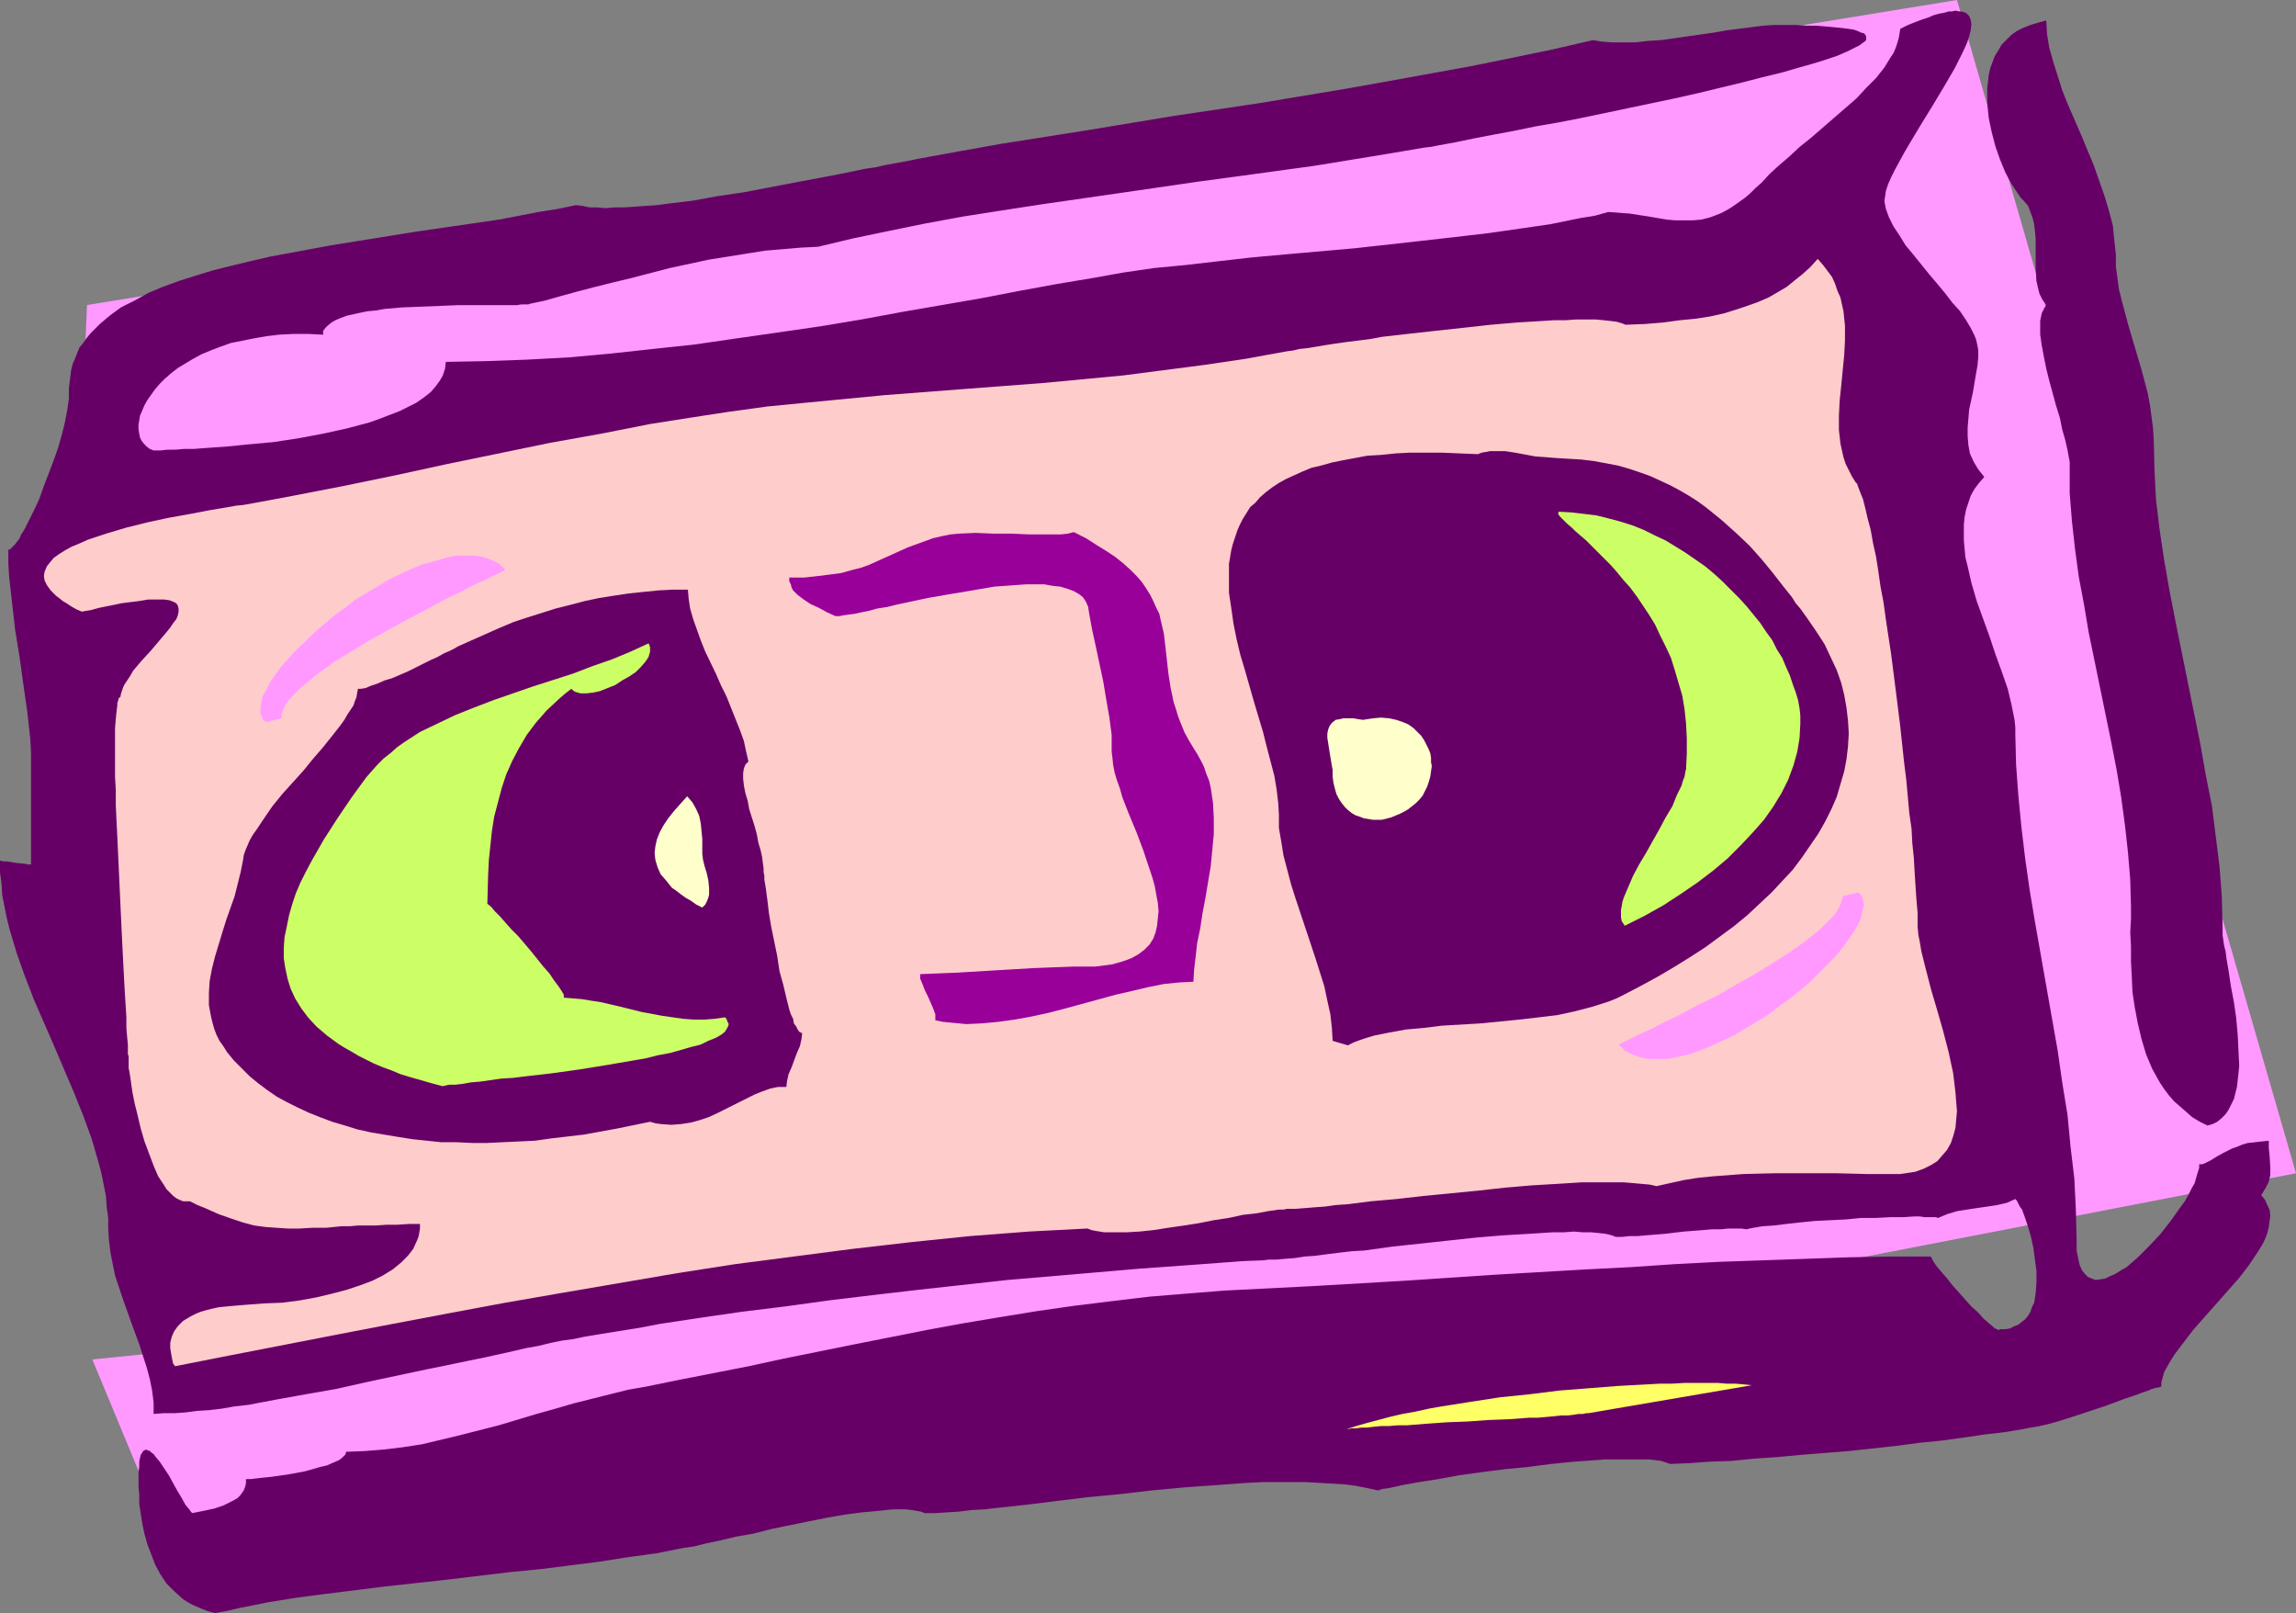 <?xml version="1.0" encoding="UTF-8" standalone="no"?>
<svg
   version="1.0"
   width="129.724mm"
   height="91.121mm"
   id="svg14"
   sodipodi:docname="Video Cassette 07.wmf"
   xmlns:inkscape="http://www.inkscape.org/namespaces/inkscape"
   xmlns:sodipodi="http://sodipodi.sourceforge.net/DTD/sodipodi-0.dtd"
   xmlns="http://www.w3.org/2000/svg"
   xmlns:svg="http://www.w3.org/2000/svg">
  <rect width="100%" height="100%" fill="#808080" stroke="none"/>
  <sodipodi:namedview
     id="namedview14"
     pagecolor="#ffffff"
     bordercolor="#000000"
     borderopacity="0.25"
     inkscape:showpageshadow="2"
     inkscape:pageopacity="0.0"
     inkscape:pagecheckerboard="0"
     inkscape:deskcolor="#d1d1d1"
     inkscape:document-units="mm" />
  <defs
     id="defs1">
    <pattern
       id="WMFhbasepattern"
       patternUnits="userSpaceOnUse"
       width="6"
       height="6"
       x="0"
       y="0" />
  </defs>
  <path
     style="fill:#ff99ff;fill-opacity:1;fill-rule:evenodd;stroke:none"
     d="M 16.968,103.108 18.584,65.129 417.897,0 490.294,250.497 39.43,337.767 19.715,290.253 433.249,248.234 407.07,56.241 Z"
     id="path1" />
  <path
     style="fill:#660066;fill-opacity:1;fill-rule:evenodd;stroke:none"
     d="m 174.689,52.685 7.434,-1.778 7.757,-1.616 7.918,-1.616 7.918,-1.454 8.242,-1.293 8.403,-1.293 16.806,-2.424 16.645,-2.424 8.403,-1.131 8.242,-1.131 8.242,-1.131 7.918,-1.293 7.918,-1.293 7.595,-1.293 1.454,-0.162 1.616,-0.323 1.778,-0.323 1.778,-0.323 3.878,-0.808 4.202,-0.808 4.363,-0.808 4.686,-0.97 4.686,-0.808 5.01,-0.97 10.019,-2.101 10.019,-2.101 5.01,-1.131 4.686,-1.131 4.686,-1.131 4.363,-1.131 4.04,-0.97 3.878,-1.131 1.778,-0.485 1.616,-0.485 1.616,-0.485 1.454,-0.485 1.454,-0.485 1.131,-0.485 1.131,-0.485 0.97,-0.485 0.97,-0.485 0.646,-0.323 0.646,-0.485 0.485,-0.323 0.323,-0.323 V 8.081 7.757 l -0.162,-0.323 -0.323,-0.323 -0.646,-0.162 -0.646,-0.323 -0.97,-0.323 -1.131,-0.162 -1.293,-0.162 -1.616,-0.162 -1.778,-0.162 -1.939,-0.162 h -2.101 L 383.476,5.333 h -2.747 -1.939 l -2.424,0.162 -2.424,0.323 -2.586,0.323 -2.586,0.323 -2.747,0.485 -5.656,0.808 -5.656,0.808 -2.747,0.162 -2.747,0.323 h -2.424 -2.424 l -2.262,-0.162 -1.939,-0.323 -8.403,1.939 -8.565,1.778 -8.726,1.778 -8.888,1.616 -8.888,1.616 -9.05,1.616 -18.422,3.071 -18.422,2.747 -18.584,3.071 -18.422,2.909 -9.05,1.616 -8.888,1.616 -1.454,0.323 -1.778,0.323 -1.778,0.323 -1.778,0.323 -2.101,0.485 -2.262,0.323 -2.262,0.485 -2.424,0.485 -2.424,0.485 -2.586,0.485 -5.171,0.97 -10.989,2.101 -5.494,0.808 -5.333,0.97 -5.333,0.646 -2.424,0.323 -2.424,0.162 -2.262,0.162 -2.262,0.162 h -2.101 l -1.939,0.162 -1.778,-0.162 h -1.616 l -1.454,-0.323 -1.454,-0.162 -3.878,0.808 -4.04,0.646 -4.202,0.808 -4.202,0.808 -8.888,1.293 -8.888,1.293 -9.05,1.454 -9.05,1.454 -8.726,1.616 -4.363,0.808 -4.202,0.97 -4.04,0.97 -3.878,0.97 -3.717,1.131 -3.555,1.131 -3.555,1.293 -3.07,1.293 -2.909,1.616 -2.909,1.454 -2.424,1.778 -2.101,1.778 -1.939,1.939 -0.808,0.97 -0.808,1.131 -0.808,0.97 -0.97,2.424 -0.485,1.131 -0.323,1.293 -0.162,1.293 -0.162,1.293 -0.162,1.293 v 2.263 l -0.323,2.263 -0.485,2.586 -0.646,2.586 -0.808,2.909 -0.97,2.747 -2.101,5.495 -0.97,2.747 -1.131,2.424 -1.131,2.263 -0.97,1.939 -0.646,0.97 -0.323,0.808 -0.485,0.646 -0.485,0.646 -0.485,0.485 -0.323,0.323 -0.323,0.323 H 1.778 v 2.909 l 0.162,2.747 0.646,5.818 0.646,5.656 0.97,5.98 0.808,5.818 0.808,5.656 0.646,5.818 0.162,2.909 v 2.747 22.787 -1.616 H 5.979 l -0.808,-0.162 -1.778,-0.162 -1.939,-0.323 H 0.808 L 0,183.752 v 2.424 l 0.323,2.586 0.162,2.424 0.485,2.424 0.485,2.424 0.646,2.586 1.454,4.848 1.778,5.01 1.939,5.01 4.363,10.02 4.202,9.858 1.939,4.848 1.778,4.848 1.454,5.01 0.646,2.424 0.485,2.424 0.485,2.424 0.162,2.424 0.323,2.263 v 2.424 l 0.162,2.424 0.323,2.586 0.485,2.424 0.485,2.424 1.616,4.848 1.778,5.01 1.778,4.848 1.616,5.01 0.646,2.424 0.485,2.424 0.323,2.586 v 2.424 l 2.101,-0.162 h 2.262 l 2.424,-0.162 2.424,-0.323 2.586,-0.162 2.747,-0.323 2.747,-0.485 2.909,-0.323 5.979,-1.131 6.302,-1.131 6.464,-1.131 6.464,-1.454 12.928,-2.747 3.232,-0.646 3.07,-0.646 6.302,-1.293 5.818,-1.293 2.747,-0.646 2.747,-0.485 2.586,-0.646 2.424,-0.485 2.424,-0.323 2.262,-0.485 3.878,-0.646 4.04,-0.646 4.04,-0.646 4.202,-0.808 8.565,-1.293 8.888,-1.293 9.211,-1.131 9.373,-1.293 9.373,-1.131 9.696,-1.131 19.069,-2.101 9.534,-0.808 9.373,-0.808 9.373,-0.808 9.05,-0.646 8.726,-0.646 4.363,-0.323 4.202,-0.162 1.293,-0.162 h 1.616 l 1.778,-0.162 2.101,-0.162 2.101,-0.323 2.262,-0.162 2.424,-0.323 2.586,-0.323 2.747,-0.323 2.747,-0.162 5.818,-0.808 11.958,-1.293 5.979,-0.646 5.818,-0.485 2.747,-0.162 2.747,-0.162 2.586,-0.162 2.424,-0.162 h 2.424 l 2.262,-0.162 1.939,0.162 h 1.778 l 1.616,0.162 1.454,0.162 1.293,0.323 0.808,0.323 h 1.454 l 1.454,-0.162 h 1.778 l 1.778,-0.162 4.04,-0.323 4.04,-0.485 4.202,-0.323 1.778,-0.162 h 1.939 l 1.616,-0.162 h 1.454 1.293 l 1.131,0.162 0.646,-0.162 0.808,-0.162 0.97,-0.162 0.97,-0.162 2.424,-0.162 2.586,-0.323 2.909,-0.323 3.232,-0.323 6.626,-0.323 3.232,-0.323 h 3.232 l 3.07,-0.162 h 2.747 l 2.424,-0.162 h 1.131 l 0.97,0.162 h 0.97 0.808 0.646 l 0.485,0.162 1.939,-0.808 2.101,-0.646 2.101,-0.323 2.101,-0.323 2.262,-0.323 2.101,-0.323 2.101,-0.485 1.778,-0.808 0.323,0.323 0.323,0.646 0.323,0.646 0.485,0.646 0.646,1.778 0.646,1.939 0.646,2.263 0.485,2.263 0.323,2.424 0.323,2.424 v 2.424 l -0.162,2.263 -0.323,2.101 -0.485,0.97 -0.323,0.97 -0.485,0.808 -0.646,0.808 -0.646,0.485 -0.808,0.646 -0.808,0.323 -0.97,0.485 -0.97,0.162 h -1.293 v 0.162 h -0.323 l -0.162,-0.162 -0.485,-0.162 -0.323,-0.323 -0.97,-0.808 -1.131,-0.97 -1.131,-1.293 -1.454,-1.293 -1.293,-1.454 -2.747,-3.071 -1.131,-1.454 -1.131,-1.293 -0.97,-1.131 -0.808,-1.131 -0.162,-0.323 -0.162,-0.323 -0.162,-0.323 -0.162,-0.162 h -8.565 l -8.888,0.162 -9.05,0.323 -9.211,0.323 -9.373,0.323 -9.373,0.485 -9.534,0.646 -9.534,0.485 -19.392,1.131 -19.392,1.293 -19.392,1.131 -19.069,0.97 -8.08,0.646 -7.918,0.646 -8.08,0.97 -7.918,0.97 -7.918,1.131 -7.918,1.293 -7.757,1.293 -7.918,1.454 -15.514,3.071 -15.19,3.071 -7.434,1.616 -7.434,1.454 -7.434,1.454 -7.11,1.454 -3.717,0.646 -3.878,0.97 -3.878,0.97 -3.878,0.97 -3.878,1.131 -4.04,1.131 -8.08,2.424 -8.242,2.101 -4.04,0.97 -4.04,0.97 -4.202,0.646 -4.04,0.485 -4.04,0.323 -4.04,0.162 v 0.323 l -0.162,0.323 -0.646,0.646 -0.646,0.485 -1.131,0.485 -1.454,0.646 -1.454,0.323 -1.616,0.485 -1.778,0.485 -3.555,0.646 -3.394,0.485 -1.616,0.162 -1.454,0.162 -1.293,0.162 h -1.131 v 0.808 l -0.162,0.808 -0.323,0.808 -0.323,0.485 -0.485,0.646 -0.485,0.485 -0.808,0.485 -0.646,0.323 -1.616,0.808 -1.939,0.646 -2.262,0.485 -2.424,0.485 -0.323,-0.323 -0.323,-0.485 -0.808,-0.97 -0.808,-1.454 -0.97,-1.616 -1.778,-3.232 -0.97,-1.454 -0.97,-1.454 -0.97,-1.131 -0.323,-0.485 -0.485,-0.323 -0.323,-0.323 -0.485,-0.162 -0.323,-0.162 -0.323,0.162 -0.323,0.162 -0.162,0.323 -0.323,0.485 -0.162,0.646 -0.162,0.808 v 1.131 l -0.162,1.131 v 1.454 1.616 l 0.162,1.778 v 1.939 l 0.323,2.101 0.323,2.101 0.485,2.263 0.646,2.263 0.808,2.101 0.808,2.101 1.131,2.101 1.293,1.939 1.616,1.616 1.778,1.616 0.97,0.646 1.131,0.646 1.131,0.485 1.131,0.485 1.293,0.485 1.293,0.323 2.747,-0.485 2.747,-0.646 5.656,-1.131 5.979,-0.97 6.141,-0.808 6.464,-0.808 6.464,-0.808 13.251,-1.454 13.413,-1.616 6.626,-0.646 6.464,-0.808 6.302,-0.808 6.141,-0.97 5.979,-0.808 5.656,-1.131 1.131,-0.162 1.131,-0.162 1.293,-0.323 1.293,-0.323 1.616,-0.323 1.454,-0.323 3.394,-0.808 3.717,-0.646 3.717,-0.97 7.918,-1.616 4.04,-0.808 3.717,-0.646 3.717,-0.485 3.555,-0.323 1.454,-0.162 1.616,-0.162 h 2.747 l 1.293,0.162 0.97,0.162 0.97,0.162 0.808,0.323 h 2.262 l 2.424,-0.162 2.586,-0.162 2.586,-0.323 2.909,-0.162 2.747,-0.323 3.07,-0.323 3.07,-0.323 6.464,-0.808 6.626,-0.808 6.787,-0.646 6.949,-0.808 6.949,-0.646 6.787,-0.485 6.626,-0.485 3.232,-0.162 h 3.07 6.141 l 2.909,0.162 2.747,0.162 2.747,0.162 2.424,0.323 2.424,0.485 2.262,0.485 0.97,-0.323 1.293,-0.162 1.454,-0.323 1.454,-0.323 1.778,-0.323 1.778,-0.323 2.101,-0.323 2.101,-0.323 4.363,-0.808 4.686,-0.646 5.01,-0.646 5.01,-0.485 5.01,-0.646 4.848,-0.485 4.525,-0.323 2.262,-0.162 h 2.101 1.939 1.778 1.778 1.616 l 1.293,0.162 1.293,0.162 0.97,0.323 0.97,0.323 4.04,-0.162 4.363,-0.323 4.686,-0.162 4.848,-0.485 4.848,-0.323 5.171,-0.485 10.181,-0.808 10.342,-1.131 4.848,-0.646 4.848,-0.485 4.686,-0.646 4.363,-0.646 4.202,-0.485 3.878,-0.646 1.616,-0.323 1.939,-0.323 2.101,-0.485 2.262,-0.646 4.525,-1.454 4.848,-1.616 2.262,-0.808 2.101,-0.808 1.939,-0.646 0.97,-0.323 0.808,-0.323 1.454,-0.485 0.646,-0.323 0.646,-0.162 0.485,-0.162 h 0.485 l 0.162,-0.162 h 0.323 v -0.97 l 0.323,-1.131 0.323,-1.131 0.646,-1.131 0.646,-1.131 0.808,-1.293 0.97,-1.293 0.97,-1.293 2.101,-2.747 2.424,-2.747 5.01,-5.656 2.424,-2.747 2.101,-2.747 0.97,-1.454 0.97,-1.454 0.808,-1.293 0.646,-1.293 0.485,-1.293 0.323,-1.293 0.162,-1.293 0.162,-1.131 -0.162,-1.293 -0.485,-0.97 -0.485,-1.131 -0.808,-0.97 0.485,-0.808 0.485,-0.808 0.646,-1.293 0.323,-1.454 v -1.454 l -0.162,-2.747 -0.162,-1.454 v -1.616 l -1.616,0.162 -1.454,0.162 -1.454,0.162 -1.131,0.323 -1.131,0.485 -0.97,0.323 -1.939,0.97 -1.454,0.808 -1.293,0.808 -1.293,0.646 -0.485,0.162 h -0.646 v 0.808 l -0.323,0.97 -0.323,1.131 -0.323,1.131 -0.646,1.131 -0.646,1.293 -0.808,1.454 -0.97,1.293 -1.939,2.747 -2.262,2.909 -2.424,2.586 -2.424,2.424 -1.131,0.97 -1.293,1.131 -1.131,0.646 -1.293,0.808 -1.131,0.485 -0.97,0.485 -0.97,0.162 -1.131,0.162 -0.808,-0.323 -0.808,-0.323 -0.646,-0.646 -0.646,-0.808 -0.485,-1.131 -0.323,-1.454 -0.323,-1.616 v -0.97 -1.131 l -0.162,-6.626 -0.323,-6.626 -0.808,-6.788 -0.646,-6.788 -1.131,-6.949 -0.97,-6.788 -2.424,-13.737 -2.424,-13.737 -1.131,-6.788 -0.97,-6.788 -0.808,-6.788 -0.646,-6.626 -0.485,-6.626 -0.162,-6.464 v -1.454 l -0.162,-1.616 -0.323,-1.616 -0.323,-1.616 -0.808,-3.394 -1.293,-3.717 -1.293,-3.555 -1.293,-3.879 -2.747,-7.596 -1.131,-3.879 -0.808,-3.555 -0.485,-1.939 -0.162,-1.778 -0.162,-1.778 v -1.616 -1.778 l 0.162,-1.616 0.323,-1.616 0.485,-1.454 0.485,-1.454 0.808,-1.454 0.97,-1.293 1.131,-1.293 -0.646,-0.808 -0.646,-0.808 -0.97,-1.616 -0.808,-1.778 -0.323,-1.778 -0.162,-1.939 v -1.778 l 0.162,-1.939 0.162,-1.939 0.808,-3.717 0.323,-1.939 0.323,-1.939 0.323,-1.778 0.162,-1.778 v -1.616 l -0.323,-1.616 -0.162,-0.646 -0.323,-0.808 -0.808,-1.616 -0.97,-1.616 -1.293,-1.939 -1.616,-1.778 -1.616,-2.101 -1.616,-1.939 -1.778,-2.101 -3.394,-4.202 -1.616,-1.939 -1.293,-2.101 -1.293,-1.939 -0.97,-1.939 -0.646,-1.778 -0.162,-0.808 -0.162,-0.97 0.162,-0.97 0.162,-1.131 0.485,-1.454 0.646,-1.454 0.808,-1.616 0.97,-1.778 0.97,-1.778 1.131,-1.939 2.424,-4.04 2.586,-4.202 2.424,-4.04 1.131,-1.939 1.131,-1.939 0.97,-1.939 0.808,-1.616 0.808,-1.778 0.485,-1.454 0.323,-1.293 0.162,-1.293 -0.162,-0.97 -0.323,-0.808 -0.323,-0.323 -0.323,-0.323 -0.485,-0.162 -0.485,-0.162 h -0.485 l -0.808,-0.162 -0.808,0.162 h -0.646 l -1.131,0.323 -0.97,0.162 -1.131,0.323 -1.131,0.485 -1.454,0.485 -1.293,0.485 -1.616,0.646 -1.616,0.808 -0.162,0.97 -0.162,0.97 -0.323,1.131 -0.323,0.97 -0.485,1.131 -0.646,0.97 -1.293,2.101 -1.778,2.263 -2.101,2.101 -2.101,2.263 -2.424,2.101 -4.848,4.202 -2.424,2.101 -2.424,1.939 -2.262,2.101 -2.262,1.939 -1.939,1.778 -1.616,1.778 -1.293,1.131 -1.131,1.131 -1.131,0.97 -1.131,0.808 -1.131,0.808 -0.97,0.646 -1.131,0.646 -0.97,0.485 -2.101,0.808 -1.939,0.485 -1.778,0.162 h -1.778 -1.939 l -1.939,-0.162 -3.717,-0.646 -2.101,-0.323 -2.101,-0.323 -2.262,-0.162 -2.262,-0.162 -2.909,0.808 -3.07,0.485 -6.302,1.293 -6.626,0.97 -6.787,0.97 -6.949,0.808 -7.11,0.808 -14.544,1.616 -14.706,1.293 -7.11,0.646 -7.11,0.808 -6.949,0.808 -6.787,0.646 -6.626,0.97 -6.302,1.131 -7.757,1.293 -7.918,1.454 -8.403,1.616 -8.403,1.454 -8.403,1.454 -8.726,1.616 -8.726,1.454 -8.888,1.293 -9.05,1.293 -8.888,1.293 -9.05,0.97 -8.888,0.97 -8.888,0.808 -8.888,0.485 -8.888,0.323 -8.565,0.162 -0.162,1.454 -0.485,1.454 -0.646,1.131 -0.97,1.293 -0.97,1.131 -1.454,1.131 -1.616,1.131 -1.616,0.808 -1.939,0.97 -2.101,0.808 -2.101,0.808 -2.262,0.808 -2.424,0.646 -2.424,0.646 -5.171,1.131 -5.171,0.97 -5.333,0.808 -5.333,0.485 -4.848,0.485 -2.424,0.162 -2.262,0.162 -2.101,0.162 h -2.101 l -1.778,0.162 H 35.714 l -1.454,0.162 h -1.454 l -0.808,-0.323 -0.646,-0.485 -0.646,-0.646 -0.485,-0.646 -0.323,-0.646 -0.162,-0.808 -0.162,-0.97 v -0.97 l 0.162,-0.97 0.162,-0.97 0.485,-1.131 0.485,-1.131 0.646,-1.131 0.808,-1.131 0.808,-1.131 0.97,-1.131 1.131,-1.131 1.293,-1.131 1.454,-1.131 1.616,-0.97 1.616,-0.97 1.778,-0.97 1.939,-0.808 2.101,-0.808 2.262,-0.808 2.424,-0.485 2.424,-0.485 2.747,-0.485 2.747,-0.323 3.07,-0.162 h 3.07 l 3.232,0.162 v -0.808 l 0.485,-0.646 0.485,-0.485 0.808,-0.646 0.808,-0.485 1.131,-0.485 1.293,-0.485 1.454,-0.323 1.454,-0.323 1.616,-0.323 1.778,-0.162 1.778,-0.323 3.717,-0.323 8.08,-0.323 3.878,-0.162 h 3.717 3.394 1.616 3.878 l 0.97,-0.162 h 0.808 0.646 l 0.485,-0.162 3.07,-0.646 3.394,-0.97 3.555,-0.97 3.717,-0.97 3.878,-0.97 4.04,-0.97 8.08,-2.101 8.242,-1.778 4.04,-0.646 4.04,-0.646 4.04,-0.646 3.878,-0.323 3.717,-0.323 z"
     id="path2" />
  <path
     style="fill:#ffcccc;fill-opacity:1;fill-rule:evenodd;stroke:none"
     d="m 404.484,250.659 h -2.909 -3.07 l -6.302,-0.162 h -6.626 -6.626 l -6.626,0.162 -6.464,0.485 -3.232,0.323 -3.07,0.485 -2.909,0.646 -2.909,0.646 -1.454,-0.323 -1.778,-0.162 -1.778,-0.162 -1.939,-0.162 h -2.101 -2.262 -2.262 -2.424 l -2.586,0.162 -2.586,0.162 -5.494,0.323 -5.656,0.485 -5.818,0.646 -11.635,1.131 -5.656,0.646 -5.494,0.485 -2.586,0.323 -2.586,0.323 -2.424,0.162 -2.262,0.323 -2.262,0.162 -1.939,0.162 -2.101,0.162 h -1.778 l -0.808,0.162 h -0.97 l -1.131,0.162 -1.131,0.162 -2.586,0.485 -2.909,0.323 -2.909,0.646 -3.232,0.485 -3.232,0.646 -3.07,0.485 -3.394,0.485 -3.07,0.485 -3.07,0.323 -2.747,0.162 h -2.586 -1.131 -1.131 l -0.97,-0.162 -0.97,-0.162 -0.808,-0.162 -0.808,-0.323 -12.443,0.646 -12.605,0.97 -12.605,1.293 -12.605,1.454 -12.443,1.616 -12.443,1.616 -12.443,1.939 -12.282,2.101 -12.282,2.101 -12.12,2.101 -12.12,2.263 -11.958,2.263 -11.797,2.263 -11.635,2.263 -11.635,2.263 -11.474,2.263 v -0.162 l -0.323,-0.323 -0.162,-0.646 -0.162,-0.808 -0.162,-0.97 -0.162,-0.97 v -1.131 l 0.323,-1.293 0.485,-1.131 0.808,-1.131 0.646,-0.646 0.485,-0.485 0.808,-0.485 0.808,-0.485 0.97,-0.485 1.131,-0.485 1.131,-0.323 1.293,-0.323 1.454,-0.323 1.616,-0.162 1.778,-0.162 1.939,-0.162 4.202,-0.323 4.04,-0.162 3.717,-0.485 3.555,-0.646 3.394,-0.808 3.07,-0.808 2.909,-0.97 2.586,-0.97 2.262,-1.131 2.101,-1.293 1.778,-1.454 1.454,-1.454 1.131,-1.454 0.808,-1.778 0.323,-0.808 0.162,-0.808 0.162,-0.97 v -0.97 h -2.424 l -2.424,0.162 h -2.262 l -2.262,0.162 h -1.939 -1.939 l -1.778,0.162 h -1.778 l -3.232,0.323 h -2.909 l -2.747,0.162 h -2.586 l -2.424,-0.162 -2.262,-0.162 -2.424,-0.323 -2.424,-0.646 -2.424,-0.808 -2.747,-0.97 -1.454,-0.646 -1.454,-0.646 -1.616,-0.646 -1.616,-0.808 h -0.808 -0.646 l -0.808,-0.323 -0.646,-0.323 -0.646,-0.485 -0.646,-0.646 -0.808,-0.808 -0.485,-0.808 -0.646,-0.97 -0.646,-0.97 -0.97,-2.263 -0.97,-2.586 -0.97,-2.586 -0.808,-2.747 -0.646,-2.747 -0.646,-2.586 -0.485,-2.424 -0.323,-2.263 -0.162,-1.131 -0.162,-0.97 -0.162,-0.808 v -0.646 -0.808 -0.485 -0.646 l -0.162,-0.323 v -0.646 -1.454 l -0.162,-1.616 -0.162,-1.939 v -2.263 l -0.162,-2.586 -0.162,-2.586 -0.162,-2.909 -0.162,-3.071 -0.162,-3.232 -0.162,-3.232 -0.323,-6.949 -0.646,-14.06 -0.162,-3.232 -0.162,-3.394 v -3.232 l -0.162,-2.909 v -2.909 -5.172 -2.263 l 0.162,-1.939 0.162,-1.616 0.162,-1.293 v -0.485 l 0.162,-0.485 0.162,-0.646 0.323,-0.162 v 0 l 0.162,-0.808 0.323,-0.97 0.323,-0.808 0.646,-0.97 0.646,-0.97 0.646,-1.131 1.778,-2.101 1.939,-2.101 1.778,-2.101 1.778,-2.101 0.646,-0.808 0.646,-0.97 0.646,-0.808 0.323,-0.808 0.162,-0.808 v -0.646 l -0.162,-0.646 -0.323,-0.485 -0.646,-0.323 -0.808,-0.323 -1.131,-0.162 h -1.616 -0.808 -0.97 l -0.97,0.162 -0.97,0.162 -1.293,0.162 -1.293,0.162 -1.293,0.162 -1.454,0.323 -1.616,0.323 -1.616,0.323 -1.778,0.485 -1.939,0.323 -1.131,-0.485 -1.131,-0.646 -0.97,-0.646 -0.808,-0.485 -0.808,-0.646 -0.646,-0.485 -1.131,-1.131 -0.808,-1.131 -0.485,-0.97 -0.162,-0.97 0.162,-0.97 0.485,-1.131 0.646,-0.808 0.808,-0.97 1.131,-0.808 1.293,-0.808 1.454,-0.808 1.616,-0.646 1.778,-0.808 1.939,-0.646 1.939,-0.646 4.363,-1.293 4.525,-1.131 4.525,-0.97 4.525,-0.808 4.202,-0.808 1.939,-0.323 1.939,-0.323 1.778,-0.323 1.616,-0.162 5.333,-0.97 5.171,-0.97 10.827,-2.101 10.989,-2.263 11.15,-2.424 10.989,-2.263 10.989,-2.263 10.827,-1.939 10.666,-2.101 8.242,-1.293 8.403,-1.293 8.242,-1.131 8.242,-0.808 16.806,-1.616 16.806,-1.293 16.968,-1.293 8.565,-0.808 8.565,-0.808 8.726,-1.131 8.726,-1.131 8.726,-1.293 8.888,-1.616 1.293,-0.162 1.293,-0.323 1.616,-0.162 1.939,-0.323 1.939,-0.323 2.101,-0.323 2.262,-0.323 2.586,-0.323 2.586,-0.323 2.586,-0.485 5.656,-0.646 5.818,-0.646 5.979,-0.646 5.818,-0.646 5.656,-0.485 2.747,-0.162 2.586,-0.162 2.586,-0.162 h 2.424 l 2.262,-0.162 h 4.04 l 1.778,0.162 1.454,0.162 1.293,0.162 1.131,0.323 0.808,0.323 4.202,-0.162 3.878,-0.323 3.555,-0.485 3.394,-0.323 3.07,-0.485 2.909,-0.646 2.586,-0.808 2.424,-0.808 2.262,-0.808 2.262,-0.97 1.939,-1.131 1.939,-1.131 1.778,-1.454 1.616,-1.293 1.616,-1.454 1.616,-1.778 1.131,1.293 0.97,1.293 0.97,1.293 0.646,1.454 0.485,1.454 0.646,1.454 0.323,1.454 0.323,1.454 0.323,3.071 v 3.232 l -0.162,3.071 -0.646,6.626 -0.323,3.071 -0.162,3.232 v 3.071 l 0.323,2.909 0.323,1.454 0.323,1.454 0.485,1.454 0.646,1.293 0.646,1.293 0.808,1.293 0.323,0.323 0.162,0.485 0.485,1.293 0.646,1.616 0.485,1.939 0.485,2.101 0.646,2.424 0.485,2.747 0.646,2.909 0.485,3.071 0.485,3.394 0.646,3.394 0.485,3.555 1.131,7.434 0.97,7.596 0.97,7.757 0.808,7.596 0.485,3.879 0.323,3.555 0.323,3.555 0.485,3.394 0.162,3.071 0.323,3.071 0.162,2.909 0.162,2.586 0.162,2.424 0.162,2.101 0.162,1.778 v 1.454 1.454 l 0.162,1.778 0.323,1.616 0.323,1.939 0.485,1.939 0.485,1.939 1.131,4.364 1.293,4.363 1.293,4.525 1.131,4.363 0.97,4.525 0.485,4.04 0.162,2.101 0.162,1.939 -0.162,1.778 -0.162,1.778 -0.485,1.778 -0.485,1.454 -0.808,1.454 -0.97,1.131 -1.131,1.293 -1.293,0.808 -1.616,0.808 -1.778,0.646 -2.101,0.323 -1.131,0.162 z"
     id="path3" />
  <path
     style="fill:#660066;fill-opacity:1;fill-rule:evenodd;stroke:none"
     d="m 332.088,97.775 -1.939,-0.162 -2.262,-0.162 -4.363,-0.808 -2.101,-0.323 h -2.262 -0.97 l -0.808,0.162 -0.97,0.162 -0.808,0.323 -3.878,-0.162 -3.717,-0.162 h -3.555 -3.394 l -3.07,0.162 -3.07,0.323 -2.909,0.162 -2.586,0.485 -2.586,0.485 -2.424,0.485 -2.262,0.646 -2.101,0.485 -1.939,0.808 -1.778,0.808 -1.778,0.808 -1.454,0.808 -1.454,0.97 -1.293,0.97 -1.293,1.131 -0.97,1.131 -1.131,0.97 -0.808,1.293 -0.808,1.293 -0.646,1.293 -0.485,1.131 -0.485,1.454 -0.485,1.454 -0.323,1.293 -0.485,2.909 v 3.071 3.071 l 0.485,3.232 0.485,3.394 0.646,3.232 0.808,3.394 0.97,3.232 1.939,6.788 1.939,6.464 0.808,3.232 0.808,3.071 0.808,3.071 0.485,2.909 0.323,2.747 0.162,2.586 v 2.909 l 0.485,2.747 0.485,3.071 0.808,3.071 0.808,3.071 0.97,3.071 2.101,6.303 2.101,6.303 0.97,3.071 0.97,3.071 0.646,3.071 0.646,2.909 0.323,2.909 0.162,2.747 3.232,0.97 1.293,-0.646 1.293,-0.485 1.454,-0.485 1.616,-0.485 3.232,-0.646 3.555,-0.646 3.717,-0.323 3.878,-0.485 8.242,-0.485 8.242,-0.808 4.202,-0.485 4.04,-0.485 3.717,-0.808 3.717,-0.97 3.555,-1.131 1.616,-0.646 1.616,-0.808 3.717,-1.939 3.555,-1.939 3.555,-2.101 3.394,-2.101 3.232,-2.101 3.07,-2.263 3.07,-2.263 2.747,-2.263 2.586,-2.424 2.586,-2.424 2.262,-2.424 2.262,-2.424 1.939,-2.586 1.778,-2.586 1.778,-2.586 1.454,-2.586 1.293,-2.586 1.131,-2.586 0.808,-2.747 0.808,-2.747 0.485,-2.586 0.323,-2.747 0.162,-2.747 -0.162,-2.747 -0.323,-2.747 -0.485,-2.747 -0.646,-2.586 -0.97,-2.747 -1.293,-2.747 -1.293,-2.747 -1.778,-2.747 -1.778,-2.586 -1.616,-2.263 -0.97,-1.131 -0.808,-1.293 -1.939,-2.424 -2.262,-2.909 -2.262,-2.747 -2.586,-2.909 -2.909,-2.747 -3.07,-2.747 -3.394,-2.747 -1.778,-1.293 -1.778,-1.131 -1.939,-1.131 -2.101,-1.131 -2.101,-0.97 -2.101,-0.97 -2.262,-0.808 -2.424,-0.808 -2.262,-0.646 -2.586,-0.485 -2.586,-0.485 -2.747,-0.323 -2.747,-0.162 z"
     id="path4" />
  <path
     style="fill:#660066;fill-opacity:1;fill-rule:evenodd;stroke:none"
     d="m 159.822,162.581 -0.485,-2.101 -0.485,-2.263 -0.808,-2.263 -0.97,-2.424 -1.939,-4.848 -1.131,-2.263 -1.131,-2.586 -2.262,-4.687 -0.97,-2.424 -0.808,-2.263 -0.808,-2.263 -0.646,-2.263 -0.323,-2.101 -0.162,-1.939 h -3.232 l -3.07,0.162 -3.232,0.323 -3.07,0.323 -3.232,0.485 -3.07,0.485 -3.07,0.646 -3.07,0.808 -3.232,0.808 -3.07,0.97 -3.07,0.97 -2.909,0.97 -3.07,1.293 -2.909,1.293 -5.818,2.586 -0.808,0.485 -0.97,0.485 -1.131,0.485 -1.454,0.808 -1.454,0.646 -1.616,0.808 -3.232,1.616 -3.394,1.454 -1.616,0.485 -1.454,0.646 -1.454,0.485 -1.131,0.485 -0.97,0.162 h -0.646 l -0.162,0.808 -0.162,0.97 -0.323,0.808 -0.323,0.97 -0.646,0.97 -0.646,0.97 -0.646,1.131 -0.808,1.131 -1.778,2.263 -1.939,2.424 -0.97,1.131 -1.131,1.293 -2.101,2.586 -4.525,5.01 -2.101,2.586 -1.778,2.586 -1.616,2.424 -0.808,1.131 -0.646,1.131 -0.485,1.131 -0.485,1.131 -0.323,0.97 -0.162,1.131 -0.485,2.424 -0.646,2.586 -0.646,2.586 -1.778,5.01 -0.808,2.586 -1.616,5.333 -0.646,2.586 -0.485,2.586 -0.162,2.586 v 2.586 l 0.485,2.586 0.323,1.293 0.323,1.131 0.485,1.293 0.646,1.293 0.808,1.131 0.808,1.293 1.454,1.778 1.616,1.616 1.778,1.778 1.778,1.454 1.939,1.454 2.101,1.454 2.101,1.131 2.262,1.131 2.424,1.131 2.424,0.97 2.586,0.97 2.747,0.808 2.586,0.808 2.909,0.646 2.909,0.485 2.909,0.485 3.07,0.485 3.07,0.323 3.07,0.323 h 3.232 l 3.394,0.162 h 3.232 l 3.232,-0.162 3.555,-0.162 3.394,-0.162 3.394,-0.485 6.949,-0.808 7.11,-1.293 7.11,-1.454 1.131,0.323 1.131,0.162 2.262,0.162 2.101,-0.162 2.101,-0.323 1.778,-0.485 1.939,-0.646 1.778,-0.808 1.616,-0.808 3.232,-1.616 1.616,-0.808 1.616,-0.808 1.616,-0.646 1.778,-0.646 1.616,-0.323 h 1.778 l 0.162,-1.293 0.323,-1.454 0.646,-1.454 1.131,-3.071 0.646,-1.454 0.323,-1.454 0.162,-1.293 -0.323,-0.162 -0.323,-0.162 -0.323,-0.485 -0.323,-0.646 -0.485,-0.646 -0.162,-0.97 -0.485,-0.97 -0.323,-0.97 -0.646,-2.586 -0.646,-2.747 -0.808,-2.909 -0.485,-3.232 -1.293,-6.303 -0.485,-2.909 -0.323,-2.747 -0.162,-1.131 -0.162,-1.293 -0.162,-0.97 -0.162,-0.97 v -0.808 l -0.162,-0.808 v -0.485 -0.323 l -0.162,-1.131 -0.162,-1.293 -0.323,-1.454 -0.485,-1.616 -0.323,-1.778 -0.485,-1.778 -1.131,-3.555 -0.323,-1.778 -0.485,-1.616 -0.323,-1.616 -0.162,-1.454 v -1.293 l 0.162,-0.97 0.323,-0.808 0.323,-0.323 z"
     id="path5" />
  <path
     style="fill:#660066;fill-opacity:1;fill-rule:evenodd;stroke:none"
     d="m 459.913,93.734 -0.162,-2.424 -0.323,-2.424 -0.323,-2.424 -0.485,-2.586 -1.293,-4.848 -2.909,-9.858 -1.293,-4.848 -0.646,-2.586 -0.323,-2.424 -0.323,-2.424 v -2.424 l -0.323,-3.071 -0.323,-3.232 -0.808,-3.071 -0.97,-3.232 -1.131,-3.232 -1.131,-3.232 -2.747,-6.626 -2.747,-6.303 -1.293,-3.232 -0.97,-3.071 -0.97,-3.071 -0.808,-2.909 -0.485,-2.909 -0.162,-2.909 -1.778,0.485 -1.616,0.485 -1.616,0.646 -1.293,0.646 -1.131,0.808 -1.131,1.131 -0.97,0.97 -0.646,1.131 -0.808,1.293 -0.485,1.293 -0.485,1.293 -0.323,1.454 -0.162,1.454 -0.162,1.454 v 1.454 1.616 l 0.323,3.232 0.646,3.071 0.808,3.071 0.97,2.747 1.131,2.747 1.293,2.424 0.646,0.97 0.646,0.97 0.646,0.97 0.646,0.646 0.97,1.131 0.485,1.293 0.485,1.293 0.323,1.293 0.162,1.454 0.162,1.616 v 6.141 l 0.162,2.909 0.323,1.454 0.323,1.293 0.646,1.293 0.808,1.131 -0.323,0.485 -0.323,0.646 -0.323,0.646 -0.162,0.808 -0.162,0.808 v 0.97 1.939 l 0.323,2.263 0.485,2.586 0.485,2.424 0.646,2.586 1.454,5.333 0.808,2.586 0.485,2.424 0.646,2.263 0.485,2.101 0.323,1.778 0.162,0.808 v 0.808 5.98 l 0.485,5.98 0.646,5.818 0.808,5.98 1.131,5.98 0.97,5.818 4.848,23.595 1.131,5.818 0.97,5.818 0.808,5.98 0.646,5.818 0.485,5.818 0.162,5.818 v 2.586 l -0.162,2.909 0.162,2.909 v 3.232 l 0.162,3.232 0.162,3.394 0.485,3.232 0.646,3.394 0.808,3.394 0.97,3.232 1.293,3.071 0.808,1.454 0.808,1.454 0.97,1.454 0.97,1.293 1.131,1.293 1.293,1.131 1.293,1.131 1.293,1.131 1.616,0.97 1.616,0.808 1.131,-0.323 0.97,-0.485 0.97,-0.808 0.808,-0.808 0.646,-0.97 0.485,-0.97 0.646,-1.293 0.323,-1.293 0.323,-1.293 0.162,-1.454 0.162,-1.454 0.162,-1.616 -0.162,-3.232 -0.162,-3.394 -0.323,-3.555 -0.485,-3.394 -0.646,-3.394 -0.485,-3.232 -0.485,-2.909 -0.162,-1.293 -0.323,-1.293 -0.162,-1.131 -0.162,-1.131 v -0.97 -0.808 l -0.162,-6.303 -0.485,-6.464 -0.808,-6.464 -0.808,-6.464 -1.293,-6.464 -1.131,-6.464 -5.333,-26.343 -1.293,-6.626 -1.131,-6.464 -0.97,-6.464 -0.808,-6.626 -0.323,-6.464 z"
     id="path6" />
  <path
     style="fill:#ccff66;fill-opacity:1;fill-rule:evenodd;stroke:none"
     d="m 384.446,154.5 -0.162,3.071 -0.485,2.909 -0.808,2.909 -1.131,3.071 -1.454,2.909 -1.778,2.909 -1.939,2.747 -2.424,2.747 -2.586,2.747 -2.747,2.747 -3.07,2.586 -3.394,2.586 -3.555,2.424 -3.717,2.424 -4.04,2.263 -4.202,2.101 -0.323,-0.485 -0.323,-0.485 -0.162,-0.808 v -0.646 -0.97 l 0.162,-0.808 0.162,-0.97 0.323,-0.97 0.97,-2.263 0.97,-2.263 1.293,-2.424 1.454,-2.424 2.909,-5.172 1.293,-2.424 1.454,-2.424 0.97,-2.424 0.97,-1.939 0.323,-1.131 0.323,-0.808 0.162,-0.97 0.162,-0.646 0.162,-3.394 v -3.232 l -0.162,-3.071 -0.323,-3.071 -0.485,-2.909 -0.808,-2.747 -0.808,-2.747 -0.808,-2.586 -1.131,-2.424 -1.131,-2.263 -1.131,-2.424 -1.293,-2.101 -1.293,-1.939 -1.293,-1.939 -1.454,-1.939 -1.454,-1.616 -1.454,-1.778 -1.293,-1.454 -1.454,-1.454 -1.293,-1.293 -1.293,-1.293 -1.131,-1.131 -1.131,-0.97 -1.131,-0.97 -0.808,-0.808 -0.97,-0.808 -0.646,-0.646 -0.485,-0.485 -0.485,-0.485 -0.323,-0.485 v -0.162 l 0.162,-0.323 2.747,0.162 2.747,0.323 2.586,0.323 2.586,0.646 2.424,0.646 2.586,0.808 2.424,0.97 2.262,1.131 2.424,1.131 2.101,1.293 2.101,1.293 2.101,1.454 2.101,1.454 1.939,1.616 1.778,1.616 1.778,1.778 1.778,1.778 1.616,1.778 1.454,1.778 1.454,1.778 1.293,1.939 1.293,1.778 0.97,1.939 1.131,1.778 0.808,1.939 0.808,1.778 0.646,1.939 0.646,1.778 0.485,1.616 0.323,1.778 0.162,1.616 z"
     id="path7" />
  <path
     style="fill:#ffffcc;fill-opacity:1;fill-rule:evenodd;stroke:none"
     d="m 305.747,163.55 -0.162,1.131 -0.162,1.131 -0.323,1.131 -0.323,0.97 -0.485,0.97 -0.485,0.97 -0.646,0.808 -0.808,0.808 -0.808,0.646 -0.808,0.646 -0.808,0.485 -0.97,0.485 -1.939,0.808 -1.939,0.485 h -1.939 l -0.97,-0.162 -0.97,-0.162 -0.808,-0.323 -0.97,-0.323 -0.808,-0.485 -0.808,-0.646 -0.646,-0.646 -0.646,-0.808 -0.646,-0.97 -0.485,-0.97 -0.323,-1.131 -0.323,-1.293 -0.162,-1.293 v -1.454 l -0.162,-0.808 -0.162,-0.97 -0.323,-1.939 -0.323,-2.101 -0.162,-0.97 v -0.97 l 0.162,-0.808 0.323,-0.808 0.485,-0.646 0.808,-0.646 0.97,-0.162 0.646,-0.162 h 1.293 0.97 l 0.808,0.162 1.131,0.162 2.101,-0.323 1.778,-0.162 1.778,0.162 1.454,0.323 1.454,0.485 1.131,0.485 1.131,0.808 0.808,0.808 0.808,0.808 0.646,0.97 0.485,0.97 0.485,0.97 0.323,0.808 0.162,0.97 v 0.97 z"
     id="path8" />
  <path
     style="fill:#990099;fill-opacity:1;fill-rule:evenodd;stroke:none"
     d="m 229.31,113.612 -1.293,0.323 -1.454,0.162 h -1.616 -1.616 -3.555 l -3.717,-0.162 h -3.878 l -3.878,-0.162 -3.555,0.162 -1.778,0.162 -1.616,0.323 -2.101,0.485 -1.778,0.646 -1.778,0.646 -1.778,0.646 -6.464,2.909 -1.778,0.808 -1.778,0.646 -1.939,0.485 -2.262,0.646 -2.424,0.323 -2.586,0.323 -2.909,0.323 h -1.616 -1.616 v 0.808 l 0.323,0.646 0.162,0.646 0.323,0.646 0.485,0.485 0.485,0.485 1.293,0.97 1.454,0.97 1.778,0.808 1.778,0.97 1.778,0.808 h 0.808 l 0.808,-0.162 1.131,-0.162 1.293,-0.162 1.454,-0.323 1.616,-0.323 1.778,-0.485 2.101,-0.323 1.939,-0.485 2.262,-0.485 4.525,-0.97 4.686,-0.808 4.848,-0.808 4.686,-0.808 2.262,-0.162 2.262,-0.162 2.262,-0.162 h 1.939 1.939 l 1.778,0.323 1.616,0.162 1.616,0.485 1.293,0.485 1.131,0.646 0.808,0.646 0.646,0.97 0.485,1.131 0.162,1.131 0.646,3.555 0.808,3.717 1.616,7.596 0.646,3.879 0.646,3.717 0.485,3.717 v 3.555 l 0.162,1.293 0.162,1.616 0.323,1.616 0.485,1.616 0.646,1.778 0.485,1.778 1.454,3.717 1.616,3.879 1.454,3.879 1.293,3.879 0.646,1.939 0.485,1.778 0.323,1.778 0.323,1.778 0.162,1.778 -0.162,1.454 -0.162,1.616 -0.323,1.454 -0.485,1.293 -0.808,1.293 -1.131,1.131 -1.293,0.97 -1.454,0.808 -1.778,0.646 -1.131,0.323 -1.131,0.323 -1.131,0.162 -1.293,0.162 -1.293,0.162 h -1.454 -3.07 l -4.363,0.162 -4.202,0.162 -8.242,0.485 -8.08,0.485 -4.04,0.162 -3.878,0.162 v 0.97 l 0.485,1.131 0.485,1.293 0.646,1.293 1.131,2.586 0.485,1.293 v 1.293 l 1.616,0.323 1.616,0.162 3.394,0.323 3.394,-0.162 3.394,-0.323 3.555,-0.485 3.555,-0.646 3.717,-0.808 3.717,-0.97 3.555,-0.97 3.555,-0.97 3.555,-0.97 3.555,-0.808 3.394,-0.808 3.232,-0.646 3.232,-0.323 3.07,-0.162 0.162,-2.586 0.323,-2.747 0.323,-2.909 0.646,-3.071 0.485,-3.232 0.646,-3.394 1.131,-6.788 0.323,-3.394 0.323,-3.394 v -3.394 l -0.162,-3.232 -0.485,-3.232 -0.323,-1.454 -0.646,-1.616 -0.485,-1.454 -0.646,-1.293 -0.808,-1.454 -0.808,-1.293 -0.97,-1.616 -0.97,-1.778 -0.646,-1.616 -0.646,-1.616 -0.485,-1.616 -0.485,-1.454 -0.646,-3.071 -0.485,-3.071 -0.323,-2.909 -0.323,-2.909 -0.323,-2.747 -0.646,-2.747 -0.323,-1.454 -0.646,-1.293 -0.646,-1.454 -0.646,-1.293 -0.808,-1.293 -0.97,-1.454 -1.131,-1.293 -1.293,-1.293 -1.616,-1.454 -1.616,-1.293 -1.939,-1.293 -2.101,-1.293 -2.262,-1.454 z"
     id="path9" />
  <path
     style="fill:#ffffcc;fill-opacity:1;fill-rule:evenodd;stroke:none"
     d="m 149.965,182.297 0.162,1.293 0.323,1.293 0.485,1.616 0.323,1.454 0.162,1.616 v 1.454 l -0.162,0.646 -0.323,0.808 -0.323,0.646 -0.646,0.646 -1.293,-0.646 -1.131,-0.808 -1.131,-0.646 -1.131,-0.808 -0.808,-0.646 -0.97,-0.646 -1.293,-1.616 -1.131,-1.293 -0.646,-1.454 -0.485,-1.616 -0.162,-1.454 0.162,-1.454 0.323,-1.454 0.646,-1.616 0.808,-1.454 0.97,-1.454 1.293,-1.616 1.293,-1.454 1.454,-1.616 1.131,1.293 0.808,1.454 0.646,1.454 0.323,1.616 0.162,1.616 0.162,1.616 z"
     id="path10" />
  <path
     style="fill:#ccff66;fill-opacity:1;fill-rule:evenodd;stroke:none"
     d="m 104.07,192.963 0.808,0.646 0.808,0.97 1.131,1.131 1.131,1.293 1.293,1.454 1.454,1.454 2.747,3.232 2.586,3.232 1.293,1.454 0.97,1.454 0.97,1.293 0.646,0.97 0.485,0.808 v 0.485 0.162 l 1.939,0.162 1.939,0.162 1.939,0.323 2.101,0.323 4.202,0.97 4.525,1.131 4.363,0.808 2.262,0.323 2.262,0.323 2.262,0.162 h 2.262 l 2.101,-0.162 2.262,-0.323 0.323,0.323 0.162,0.485 0.162,0.323 0.162,0.323 -0.162,0.485 -0.162,0.323 -0.485,0.808 -0.808,0.646 -1.131,0.646 -1.616,0.646 -1.616,0.808 -1.939,0.485 -2.262,0.646 -2.262,0.646 -2.586,0.485 -2.586,0.646 -2.747,0.485 -5.656,0.97 -5.979,0.97 -5.818,0.808 -2.747,0.323 -2.909,0.323 -2.586,0.323 -2.586,0.162 -2.262,0.323 -2.262,0.323 -1.939,0.162 -1.778,0.323 -1.454,0.162 h -1.293 l -0.808,0.162 -0.646,0.162 -2.424,-0.646 -2.262,-0.646 -2.262,-0.646 -2.101,-0.646 -1.939,-0.808 -1.778,-0.646 -1.939,-0.808 -1.616,-0.808 -1.616,-0.808 -1.616,-0.97 -1.454,-0.808 -1.293,-0.808 -2.424,-1.778 -2.262,-1.939 -1.778,-1.939 -1.454,-1.939 -1.293,-2.101 -0.97,-2.101 -0.646,-2.101 -0.485,-2.263 -0.323,-2.101 v -2.263 l 0.162,-2.263 0.485,-2.263 0.485,-2.424 0.646,-2.263 0.808,-2.424 0.97,-2.263 1.131,-2.263 1.293,-2.424 2.586,-4.525 2.909,-4.525 3.07,-4.525 3.07,-4.202 1.131,-1.293 1.293,-1.454 1.293,-1.293 1.454,-1.131 1.454,-1.293 1.616,-1.131 3.232,-2.101 3.717,-1.778 3.717,-1.778 4.04,-1.616 4.202,-1.616 8.403,-2.909 8.565,-2.747 4.202,-1.616 4.202,-1.454 3.878,-1.616 3.878,-1.778 0.162,0.323 0.162,0.485 v 0.485 0.485 l -0.323,1.131 -0.646,0.97 -0.97,1.131 -1.131,1.131 -1.454,0.97 -1.454,0.808 -1.454,0.97 -1.616,0.646 -1.616,0.646 -1.454,0.323 -1.454,0.162 h -1.293 l -1.131,-0.323 -0.485,-0.323 -0.323,-0.323 -1.454,1.131 -1.293,1.131 -2.586,2.424 -2.262,2.586 -1.939,2.586 -1.616,2.747 -1.454,2.747 -1.293,2.909 -0.97,2.909 -0.808,3.071 -0.808,3.071 -0.485,3.071 -0.323,3.071 -0.323,3.071 -0.162,3.232 z"
     id="path11" />
  <path
     style="fill:#ff99ff;fill-opacity:1;fill-rule:evenodd;stroke:none"
     d="m 107.949,121.693 -1.293,-1.293 -1.616,-0.808 -1.778,-0.646 -1.778,-0.323 H 99.384 97.283 l -2.101,0.485 -2.262,0.646 -2.424,0.646 -2.424,0.97 -2.424,1.131 -2.424,1.131 -2.424,1.454 -2.424,1.454 -2.424,1.454 -2.262,1.778 -2.262,1.616 -2.101,1.778 -2.101,1.778 -1.939,1.939 -1.939,1.778 -1.616,1.778 -1.616,1.778 -1.293,1.778 -1.131,1.616 -0.808,1.616 -0.808,1.454 -0.323,1.454 -0.162,1.293 v 0.97 l 0.323,0.485 0.162,0.646 0.323,0.323 0.485,0.323 3.232,-0.808 v -0.808 l 0.323,-0.97 0.485,-0.97 0.646,-0.97 0.808,-0.97 0.97,-0.97 1.131,-1.131 1.293,-0.97 1.293,-1.131 1.454,-1.131 1.616,-1.131 1.616,-1.131 3.717,-2.263 3.717,-2.263 7.918,-4.364 4.04,-2.101 3.878,-2.101 3.717,-1.778 1.778,-0.97 1.616,-0.808 1.616,-0.646 1.454,-0.808 1.454,-0.646 z"
     id="path12" />
  <path
     style="fill:#ff99ff;fill-opacity:1;fill-rule:evenodd;stroke:none"
     d="m 345.662,223.023 1.293,1.293 1.616,0.808 1.778,0.646 1.778,0.323 h 1.939 2.101 l 2.262,-0.485 2.262,-0.485 2.262,-0.808 2.424,-0.97 2.424,-1.131 2.424,-1.131 2.424,-1.454 2.424,-1.454 2.424,-1.454 2.262,-1.778 2.262,-1.616 2.262,-1.778 2.101,-1.778 1.939,-1.939 1.778,-1.778 1.778,-1.778 1.454,-1.778 1.293,-1.778 1.131,-1.616 0.97,-1.616 0.646,-1.454 0.323,-1.454 0.323,-1.293 -0.162,-0.97 -0.162,-0.485 -0.162,-0.485 -0.323,-0.485 -0.485,-0.323 -3.232,0.808 -0.162,0.808 -0.323,0.97 -0.485,0.97 -0.646,0.97 -0.808,0.97 -0.97,0.97 -1.131,1.131 -1.131,0.97 -1.454,1.131 -1.454,1.131 -1.616,1.131 -1.616,1.131 -3.555,2.263 -3.717,2.263 -4.04,2.263 -3.878,2.263 -4.04,1.939 -3.878,2.101 -3.717,1.778 -1.778,0.97 -1.778,0.808 -1.454,0.646 -1.616,0.808 -1.293,0.646 z"
     id="path13" />
  <path
     style="fill:#ffff66;fill-opacity:1;fill-rule:evenodd;stroke:none"
     d="m 374.104,295.748 -1.616,-0.162 -1.778,-0.162 h -1.939 l -1.939,-0.162 h -2.262 -2.424 -2.424 l -2.747,0.162 h -2.586 l -2.909,0.162 -5.979,0.323 -6.141,0.485 -6.302,0.485 -6.464,0.808 -6.302,0.646 -6.302,0.97 -6.141,0.97 -2.747,0.485 -2.909,0.646 -2.747,0.485 -2.747,0.646 -2.424,0.646 -2.424,0.646 -2.262,0.646 -1.939,0.646 h 0.323 l 0.646,-0.162 h 0.97 l 1.131,-0.162 h 1.131 l 1.454,-0.162 1.616,-0.162 h 1.616 l 1.939,-0.162 h 1.939 l 4.04,-0.323 4.525,-0.323 4.363,-0.162 4.525,-0.323 4.363,-0.162 4.202,-0.323 h 1.939 l 1.778,-0.162 1.778,-0.162 1.454,-0.162 h 1.454 l 1.293,-0.162 0.97,-0.162 h 0.97 l 0.646,-0.162 h 0.485 z"
     id="path14" />
</svg>
